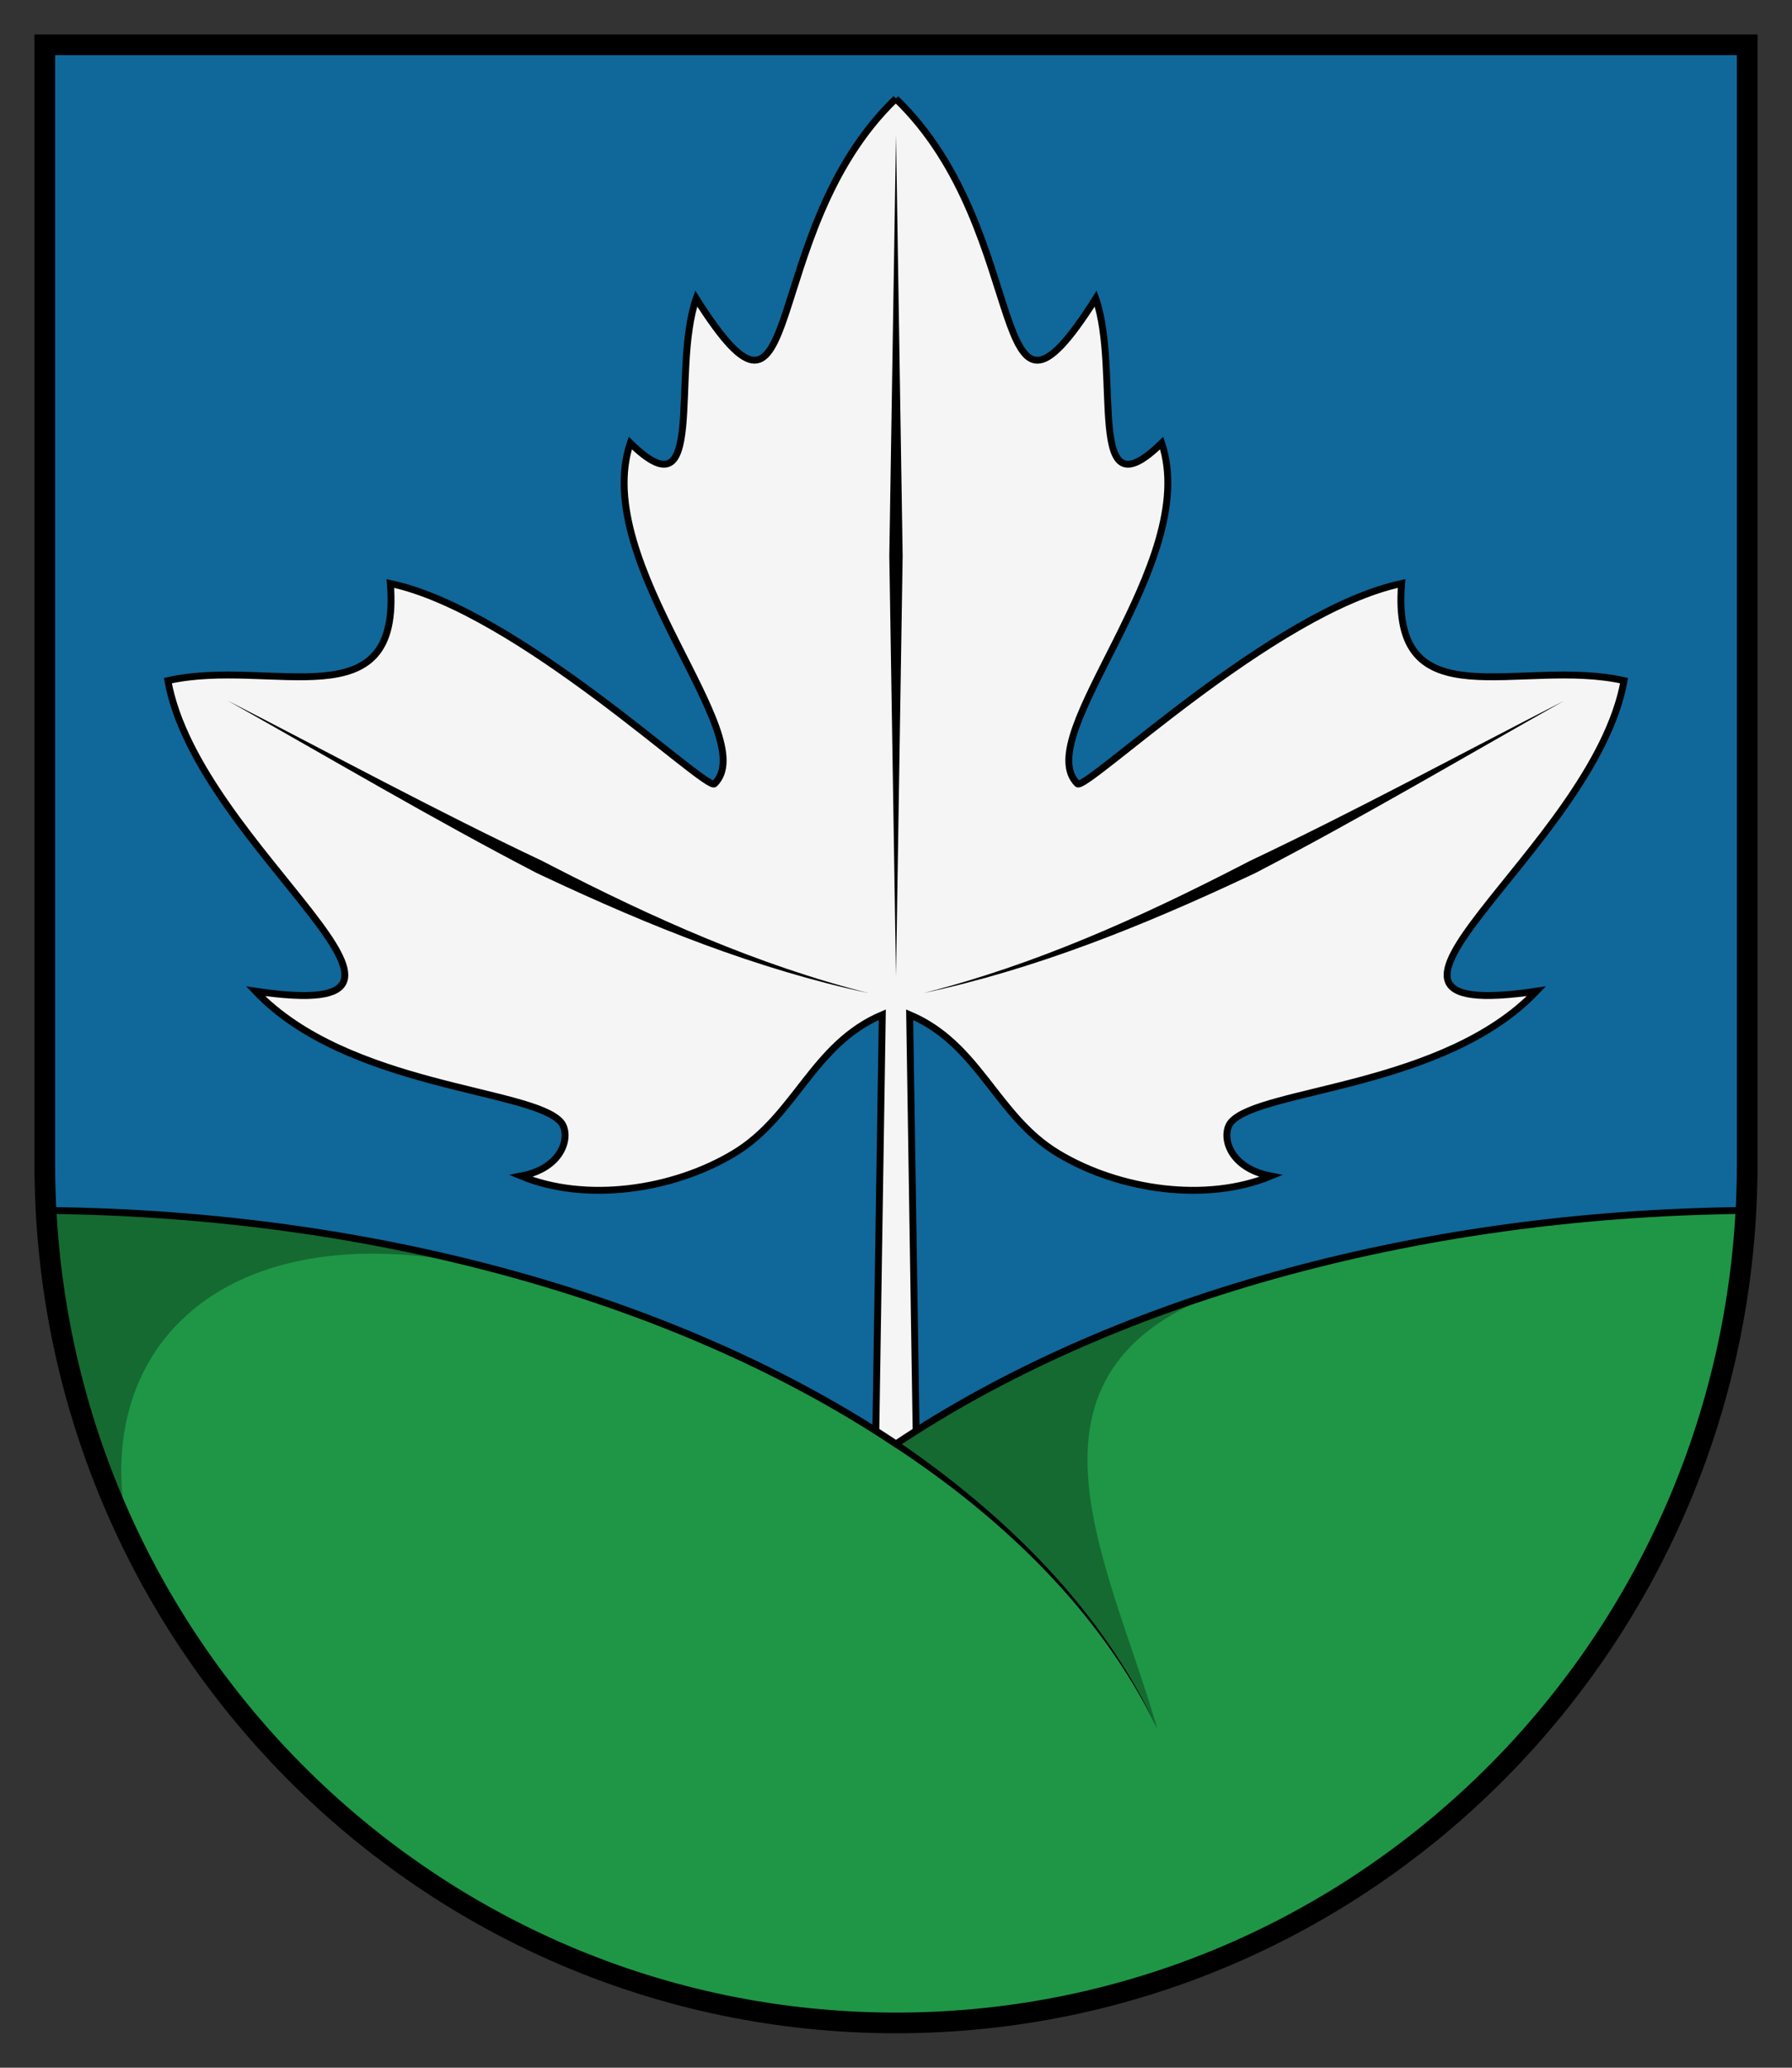 <svg xmlns:rdf="http://www.w3.org/1999/02/22-rdf-syntax-ns#" xmlns="http://www.w3.org/2000/svg" height="300" width="260" version="1.1" xmlns:cc="http://creativecommons.org/ns#" xmlns:dc="http://purl.org/dc/elements/1.1/">
 <rect width="100%" height="100%" fill="#333333" stroke="none"/>
 <path fill="#10679a" d="m6.5 6.5v162.33c0 68.85 55.293 124.67 123.5 124.67s123.5-55.815 123.5-124.67v-162.33h-247z"/>
 <path fill="#f5f5f5" d="m129.98 14.312c-20.282 19.488-12.868 54.456-28.969 29-3.719 10.747 1.667 31.964-9.562 20.969-5.859 17.426 19.25 42.526 12.219 49.438-1.179 1.159-28.368-25.095-47.031-29.062 1.653 20.379-17.208 10.696-32.281 14.094 4.418 24.533 46.343 50.033 12.719 45.062 13.326 14.032 40.061 14.148 44.281 18.969 1.508 1.722 0.598 6.632-5.75 7.844 9.29 3.84 21.891 2.122 30.875-3.281 9-5.413 11.403-15.834 21.531-20.125l-1.031 66.25 3-0.219 3.031 0.219-1.031-66.25c10.128 4.291 12.531 14.712 21.531 20.125 8.984 5.403 21.585 7.121 30.875 3.281-6.348-1.211-7.258-6.121-5.75-7.844 4.22-4.82 30.955-4.936 44.281-18.969-33.624 4.971 8.3-20.529 12.719-45.062-15.073-3.398-33.934 6.285-32.281-14.094-18.663 3.967-45.852 30.221-47.031 29.062-7.032-6.912 18.078-32.011 12.219-49.438-11.229 10.996-5.844-10.222-9.562-20.969-16.11 25.468-8.72-9.5-29.01-28.988z" stroke="#000000"/>
 <path d="m130 19.632 0.965 60.991-0.965 60.991l-0.97-60.986z"/>
 <path d="m33.043 101.66c15.204 7.805 30.234 15.978 45.652 23.263 0.418 0.217 0.836 0.433 1.254 0.649 14.743 7.596 29.966 14.444 46.078 18.514-16.254-3.462-31.83-9.759-46.906-16.831-0.428-0.201-0.856-0.402-1.283-0.604-15.197-7.9-29.896-16.62-44.795-24.99z"/>
 <path d="m226.96 101.66c-14.899 8.371-29.598 17.097-44.795 24.992-0.427 0.202-0.855 0.403-1.283 0.604-15.076 7.072-30.653 13.369-46.906 16.831 16.112-4.071 31.336-10.919 46.078-18.514 0.418-0.216 0.836-0.432 1.254-0.649 15.41-7.29 30.44-15.46 45.65-23.26z"/>
 <path stroke-linejoin="round" d="m6.688 175.62c3.494 65.7 57.362 117.88 123.31 117.88 65.95 0 119.82-52.18 123.31-117.88-48.82 0.46-92.65 13.41-123.31 33.88-30.652-20.46-74.501-33.41-123.31-33.88z" stroke="#000000" stroke-linecap="round" fill="#1e9646"/>
 <path d="m130.25 209.11c15.712 10.695 29.764 24.574 37.693 41.783-8.215-17.074-22.439-30.616-38.221-40.994l0.528-0.789"/>
 <path d="m6.5 6.5v162.33c0 68.85 55.293 124.67 123.5 124.67s123.5-55.815 123.5-124.67v-162.33h-247z" stroke="#000000" stroke-width="3" fill="none"/>
 <path d="m6.688 175.62c0.896 16.857 5.117 32.822 12 47.246-6.762-30.08 18.277-51.38 63.66-35.66-22.721-7.18-48.416-11.33-75.66-11.59z" fill-rule="evenodd" fill-opacity=".294" stroke-width="1px" fill="#000000"/>
 <path d="m180.03 186.47c-18.94 5.75-35.89 13.59-50.03 23.03-0.237-0.158-0.482-0.311-0.721-0.469l-0.025 0.1 2.598 1.77 3.203 2.135 2.631 2.033 3.615 2.861 2.939 2.463 3.932 3.625 3.512 3.539 3.932 4.299 3.799 4.863 2.266 3.238 2.705 4.195 1.107 1.986 0.889 1.609 0.818 1.607 0.73 1.5c-7.243-25.006-23.729-53.155 12.1-64.385z" fill-rule="evenodd" fill-opacity=".294" stroke-width="1px" fill="#000000"/>
</svg>
